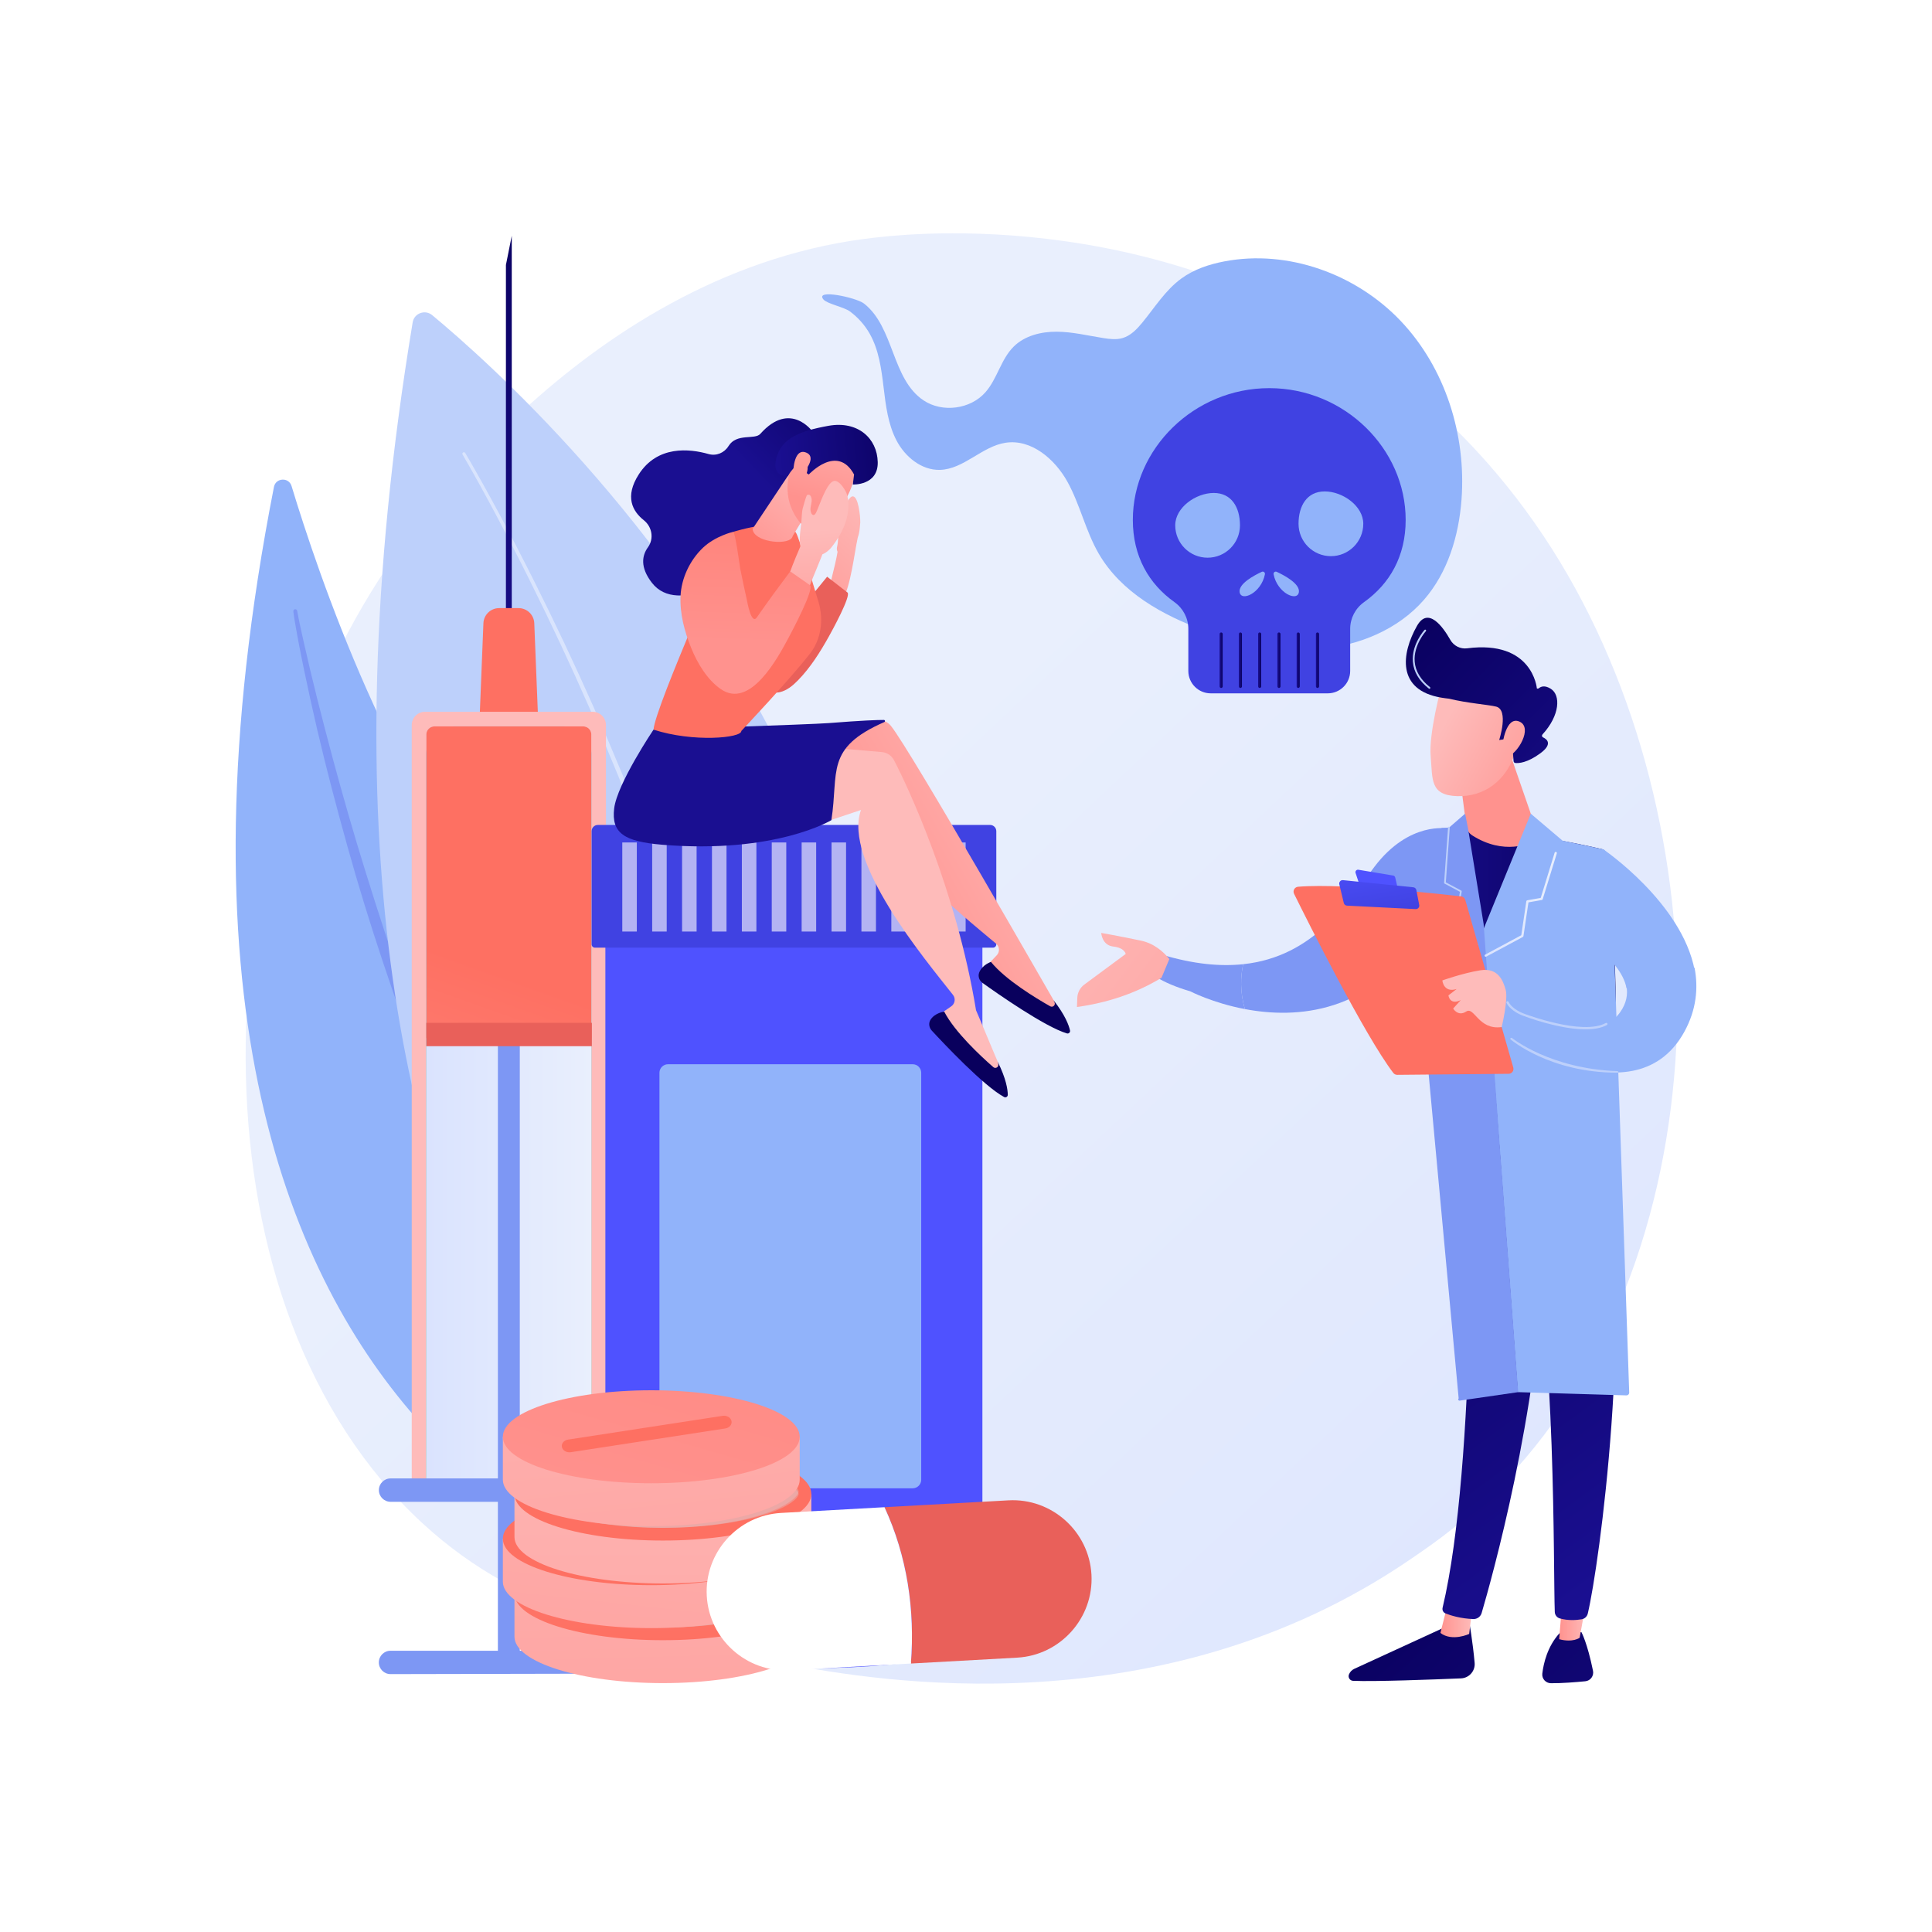 <?xml version="1.0" encoding="utf-8"?>
<!-- Generator: Adobe Illustrator 27.5.0, SVG Export Plug-In . SVG Version: 6.00 Build 0)  -->
<svg version="1.1" xmlns="http://www.w3.org/2000/svg" xmlns:xlink="http://www.w3.org/1999/xlink" x="0px" y="0px"
	 viewBox="0 0 3710 3710" style="enable-background:new 0 0 3710 3710;" xml:space="preserve">
<g id="Background">
	<g>
		<g>
			<rect style="fill:#FFFFFF;" width="3710" height="3710"/>
		</g>
	</g>
</g>
<g id="Illustration">
	<g>
		<linearGradient id="SVGID_1_" gradientUnits="userSpaceOnUse" x1="3489.314" y1="3670.514" x2="1530.409" y2="1585.228">
			<stop  offset="0" style="stop-color:#DAE3FE"/>
			<stop  offset="1" style="stop-color:#E9EFFD"/>
		</linearGradient>
		<path style="fill:url(#SVGID_1_);" d="M2890.503,2843.247c-71.57,75.203-135.608,119.41-184.638,152.783
			c-478.18,325.48-1024.792,231.669-1193.792,199.604c-272.659-51.732-502.821-88.227-700.571-270.352
			c-449.348-413.844-427.493-1277.154-84.136-1811.937c40.712-63.41,383.549-581.46,931.344-654.458
			c13.398-1.785,23.395-2.802,32.151-3.747c84.743-9.146,609.876-57.419,1038.07,308.282
			c61.294,52.348,159.934,146.771,251.404,290.781C3314.795,1580.769,3315.855,2396.304,2890.503,2843.247z"/>
		<g>
			<g>
				<path style="fill:#91B3FA;" d="M526.072,934.999c3.474-17.707,28.541-19.005,33.775-1.73
					c50.598,167.008,197.051,600.797,413.835,828.337c352.975,370.488,594.916,978.412,379.707,1299.775
					C1353.389,3061.382,147.518,2864.221,526.072,934.999z"/>
				<path style="fill:#7D97F4;" d="M570.871,1173.901c0.602,3.925,1.636,8.959,2.526,13.573l2.945,14.104l6.211,28.177
					l12.959,56.262c8.932,37.445,18.331,74.781,28.072,112.024c19.333,74.522,39.907,148.718,62.018,222.448
					c44.569,147.335,92.827,293.597,149.001,436.859c28.4,71.482,57.019,142.896,88.651,213.008
					c31.623,70.095,64.892,139.463,100.817,207.45c71.347,136.19,152.991,267.22,248.762,388.015
					c1.312,1.623,1.053,3.998-0.576,5.303c-1.582,1.267-3.906,1.028-5.238-0.469c-50.844-58.409-97.218-120.589-140.885-184.546
					c-43.142-64.338-82.476-131.09-120.016-198.782c-73.496-136.262-137.261-277.549-192.879-421.782
					c-27.94-72.082-53.482-145.035-77.971-218.299c-24.443-73.285-47.293-147.091-67.953-221.501
					c-20.784-74.367-40.488-149.029-58.068-224.196c-8.704-37.604-17.06-75.284-24.946-113.063
					c-3.873-18.905-7.755-37.807-11.326-56.778l-5.154-28.503l-2.421-14.297c-0.716-4.885-1.576-9.306-2.104-14.952
					c-0.192-2.054,1.325-3.874,3.388-4.064c1.986-0.183,3.755,1.208,4.055,3.145L570.871,1173.901z"/>
			</g>
			<g>
				<path style="fill:#BDD0FB;" d="M829.902,605.142c209.141,173.319,1384.851,1231.401,585.859,2507.748
					c0,0-954.102-498.276-623.311-2493.944C795.342,601.488,816.238,593.819,829.902,605.142z"/>
				<path style="opacity:0.43;fill:#FFFFFF;" d="M893.416,869.888c23.169,39.405,45.136,79.372,66.753,119.568
					c21.551,40.22,42.56,80.724,63.041,121.492c40.991,81.521,80.005,164.029,116.937,247.459
					c73.789,166.868,139.716,337.334,194.17,511.547c54.227,174.182,97.357,352.281,120.651,533.529
					c5.967,45.276,10.199,90.781,13.257,136.362c0.648,11.404,1.581,22.792,1.994,34.209l1.389,34.245
					c0.448,22.846,1.084,45.696,0.703,68.556c-0.434,91.421-8.808,182.94-26.247,272.894c-0.732,3.776-4.4,6.246-8.194,5.516
					c-3.793-0.73-6.275-4.382-5.543-8.158l0.005-0.025l0.012-0.06c17.57-88.888,26.223-179.547,26.985-270.292
					c0.464-22.687-0.087-45.382-0.446-68.074l-1.254-34.027c-0.369-11.345-1.255-22.669-1.857-34.004
					c-2.872-45.316-6.912-90.587-12.685-135.662c-22.51-180.438-64.83-358.14-118.285-532.087
					c-53.679-173.983-118.86-344.398-191.929-511.294c-36.571-83.444-75.231-165.989-115.87-247.557
					c-20.305-40.791-41.139-81.322-62.513-121.567c-21.428-40.201-43.254-80.256-66.174-119.566l-0.02-0.035
					c-0.822-1.409-0.34-3.214,1.075-4.031C890.787,868.009,892.595,868.479,893.416,869.888z"/>
			</g>
		</g>
		<g>
			
				<linearGradient id="SVGID_00000020372687586231338940000018068911533187096228_" gradientUnits="userSpaceOnUse" x1="356.662" y1="-128.261" x2="698.582" y2="924.317" gradientTransform="matrix(1 0 0 1 456.292 498.987)">
				<stop  offset="0" style="stop-color:#09005D"/>
				<stop  offset="1" style="stop-color:#1A0F91"/>
			</linearGradient>
			<polygon style="fill:url(#SVGID_00000020372687586231338940000018068911533187096228_);" points="982.735,1299.546 
				971.518,1299.546 971.518,508.779 982.735,452.697 			"/>
			
				<linearGradient id="SVGID_00000150800063484484845620000009750303509597003925_" gradientUnits="userSpaceOnUse" x1="1223.618" y1="690.775" x2="1065.424" y2="1077.846">
				<stop  offset="0" style="stop-color:#FF928E"/>
				<stop  offset="1" style="stop-color:#FE7062"/>
			</linearGradient>
			<path style="fill:url(#SVGID_00000150800063484484845620000009750303509597003925_);" d="M1033.21,1378.062H921.044
				l7.251-181.267c0.649-16.224,13.991-29.043,30.228-29.043h37.209c16.238,0,29.579,12.818,30.228,29.043L1033.21,1378.062z"/>
			
				<linearGradient id="SVGID_00000154400781920087832330000013503100503457685906_" gradientUnits="userSpaceOnUse" x1="1247.137" y1="1253.456" x2="1532.726" y2="340.588">
				<stop  offset="0" style="stop-color:#FEBBBA"/>
				<stop  offset="1" style="stop-color:#FF928E"/>
			</linearGradient>
			<path style="fill:url(#SVGID_00000154400781920087832330000013503100503457685906_);" d="M1163.602,2844.626h-372.95v-1452.28
				c0-14.083,11.417-25.5,25.5-25.5h321.95c14.083,0,25.5,11.417,25.5,25.5V2844.626z"/>
			
				<linearGradient id="SVGID_00000062893801508739590400000015687796117262327482_" gradientUnits="userSpaceOnUse" x1="-32.338" y1="1763.317" x2="1428.617" y2="1763.317" gradientTransform="matrix(0 -1 1 0 -786.191 2823.504)">
				<stop  offset="0" style="stop-color:#53EAC9"/>
				<stop  offset="0.996" style="stop-color:#45AED8"/>
			</linearGradient>
			<path style="fill:url(#SVGID_00000062893801508739590400000015687796117262327482_);" d="M818.693,2855.842V1447.058
				c0-28.813,23.358-52.171,52.171-52.171h212.526c28.813,0,52.17,23.358,52.17,52.171v1408.785H818.693z"/>
			
				<linearGradient id="SVGID_00000036235165484658626750000015658934372751615391_" gradientUnits="userSpaceOnUse" x1="818.693" y1="2125.365" x2="1135.56" y2="2125.365">
				<stop  offset="0" style="stop-color:#DAE3FE"/>
				<stop  offset="1" style="stop-color:#E9EFFD"/>
			</linearGradient>
			<path style="fill:url(#SVGID_00000036235165484658626750000015658934372751615391_);" d="M818.693,2855.842V1410.387
				c0-8.56,6.94-15.5,15.5-15.5h285.867c8.56,0,15.5,6.94,15.5,15.5v1445.455H818.693z"/>
			
				<linearGradient id="SVGID_00000039133382062464352520000001502814458599921288_" gradientUnits="userSpaceOnUse" x1="681.49" y1="2530.892" x2="922.447" y2="1854.16">
				<stop  offset="0" style="stop-color:#FF928E"/>
				<stop  offset="1" style="stop-color:#FE7062"/>
			</linearGradient>
			<path style="fill:url(#SVGID_00000039133382062464352520000001502814458599921288_);" d="M818.693,1993.486v-583.099
				c0-8.56,6.94-15.5,15.5-15.5h285.867c8.56,0,15.5,6.94,15.5,15.5v583.099H818.693z"/>
			<rect x="956.096" y="2003.384" style="fill:#7D97F4;" width="42.062" height="1188.954"/>
			
				<linearGradient id="SVGID_00000049195019071539262490000016103315724712484795_" gradientUnits="userSpaceOnUse" x1="1120.916" y1="1184.013" x2="1070.43" y2="1466.73">
				<stop  offset="0" style="stop-color:#E1473D"/>
				<stop  offset="1" style="stop-color:#E9605A"/>
			</linearGradient>
			
				<rect x="818.648" y="1964.127" style="fill:url(#SVGID_00000049195019071539262490000016103315724712484795_);" width="317.911" height="44.866"/>
			<path style="fill:#7D97F4;" d="M1204.262,2883.884h-454.27c-12.39,0-22.433-10.044-22.433-22.433l0,0
				c0-12.39,10.044-22.433,22.433-22.433h454.27c12.389,0,22.433,10.044,22.433,22.433l0,0
				C1226.695,2873.84,1216.651,2883.884,1204.262,2883.884z"/>
			<path style="fill:#7D97F4;" d="M1204.421,3213.827l-454.53,0.945c-12.39,0-22.433-10.043-22.433-22.433l0,0
				c0-12.389,10.044-22.433,22.433-22.433h454.27c12.389,0,22.433,10.043,22.433,22.433l0,0
				C1226.595,3204.729,1216.811,3213.827,1204.421,3213.827z"/>
		</g>
		<path style="fill:#91B3FA;" d="M1670.325,641.25c17.325,30.848,22.138,66.943,26.37,102.069
			c4.232,35.126,8.476,71.197,24.877,102.545c16.401,31.349,48.013,57.39,83.38,56.427c45.886-1.25,80.653-45.148,126.028-52.087
			c49.514-7.573,94.974,31.535,119.094,75.435c24.119,43.901,34.753,94.314,59.889,137.64
			c42.881,73.912,122.752,118.543,203.147,147.5c70.911,25.541,146.447,41.783,221.542,35.357
			c75.096-6.426,149.916-37.336,199.523-94.079c45.948-52.557,67.144-123.05,72.362-192.665
			c9.292-123.971-31.126-252.728-116.657-342.948c-85.531-90.22-216.638-137.798-338.757-114.512
			c-29.369,5.6-58.491,15.298-82.637,32.928c-30.621,22.357-51.019,55.617-75.123,84.883c-10.303,12.509-22.185,24.899-37.74,29.443
			c-11.762,3.436-24.346,1.985-36.45,0.075c-29.77-4.698-59.329-12.02-89.466-12.301c-30.137-0.281-61.856,7.468-83.236,28.71
			c-24.414,24.255-31.372,61.572-54.063,87.446c-28.754,32.786-82.485,39.932-118.807,15.799
			c-61.607-40.933-56.217-140.457-114.478-186.027c-14.798-11.574-95.131-28.842-77.898-7.838
			c6.785,8.27,39.552,14.576,50.825,22.938C1647.62,609.538,1660.826,624.337,1670.325,641.25z"/>
		<g>
			
				<linearGradient id="SVGID_00000147207365843970677340000004877764242256102535_" gradientUnits="userSpaceOnUse" x1="2635.355" y1="-6.578" x2="2541.111" y2="471.37">
				<stop  offset="0" style="stop-color:#4F52FF"/>
				<stop  offset="1" style="stop-color:#4042E2"/>
			</linearGradient>
			<path style="fill:url(#SVGID_00000147207365843970677340000004877764242256102535_);" d="M2175.377,998.427
				c0,69.774,30.65,122.734,79.935,157.843c16.635,11.85,26.624,30.912,26.624,51.335v80.798c0,23.759,19.26,43.021,43.021,43.021
				h224.756c23.76,0,43.021-19.262,43.021-43.021v-80.798c0-20.423,9.99-39.485,26.624-51.335
				c49.285-35.109,79.935-88.069,79.935-157.843c0-136.501-117.282-253.078-261.958-253.078S2175.377,861.926,2175.377,998.427z
				 M2493.574,1005.827c0-34.33,15.99-62.159,50.32-62.159c34.329,0,73.999,27.829,73.999,62.159c0,34.329-27.83,62.16-62.159,62.16
				C2521.404,1067.987,2493.574,1040.157,2493.574,1005.827z M2451.67,1098.054c14.144,6.554,44.603,22.626,42.594,38.698
				c-2.443,19.546-41.474,2.506-48.607-34.002C2444.989,1099.327,2448.505,1096.588,2451.67,1098.054z M2422.999,1098.054
				c3.165-1.466,6.681,1.273,6.012,4.696c-7.133,36.508-46.164,53.548-48.607,34.002
				C2378.396,1120.68,2408.856,1104.608,2422.999,1098.054z M2256.776,1008.787c0-34.33,39.669-62.159,73.999-62.159
				c34.33,0,50.32,27.829,50.32,62.159c0,34.33-27.83,62.159-62.159,62.159C2284.606,1070.947,2256.776,1043.117,2256.776,1008.787z
				"/>
			
				<linearGradient id="SVGID_00000177484436016424055260000000273768891842536337_" gradientUnits="userSpaceOnUse" x1="-3761.385" y1="1267.785" x2="-3755.465" y2="1267.785" gradientTransform="matrix(-1 0 0 1 -1228.535 0)">
				<stop  offset="0" style="stop-color:#09005D"/>
				<stop  offset="1" style="stop-color:#1A0F91"/>
			</linearGradient>
			<path style="fill:url(#SVGID_00000177484436016424055260000000273768891842536337_);" d="M2529.89,1321.065
				c1.635,0,2.96-1.324,2.96-2.96v-100.639c0-1.636-1.325-2.96-2.96-2.96s-2.96,1.324-2.96,2.96v100.639
				C2526.93,1319.741,2528.256,1321.065,2529.89,1321.065z"/>
			
				<linearGradient id="SVGID_00000124847108602608327150000000595744361856628131_" gradientUnits="userSpaceOnUse" x1="-3724.385" y1="1267.785" x2="-3718.466" y2="1267.785" gradientTransform="matrix(-1 0 0 1 -1228.535 0)">
				<stop  offset="0" style="stop-color:#09005D"/>
				<stop  offset="1" style="stop-color:#1A0F91"/>
			</linearGradient>
			<path style="fill:url(#SVGID_00000124847108602608327150000000595744361856628131_);" d="M2492.89,1321.065
				c1.635,0,2.96-1.324,2.96-2.96v-100.639c0-1.636-1.325-2.96-2.96-2.96c-1.634,0-2.96,1.324-2.96,2.96v100.639
				C2489.93,1319.741,2491.256,1321.065,2492.89,1321.065z"/>
			
				<linearGradient id="SVGID_00000021833838219311280970000002879534222924631976_" gradientUnits="userSpaceOnUse" x1="-3687.386" y1="1267.785" x2="-3681.466" y2="1267.785" gradientTransform="matrix(-1 0 0 1 -1228.535 0)">
				<stop  offset="0" style="stop-color:#09005D"/>
				<stop  offset="1" style="stop-color:#1A0F91"/>
			</linearGradient>
			<path style="fill:url(#SVGID_00000021833838219311280970000002879534222924631976_);" d="M2455.891,1321.065
				c1.635,0,2.96-1.324,2.96-2.96v-100.639c0-1.636-1.325-2.96-2.96-2.96s-2.96,1.324-2.96,2.96v100.639
				C2452.931,1319.741,2454.256,1321.065,2455.891,1321.065z"/>
			
				<linearGradient id="SVGID_00000072246796556210204290000008742742390834255283_" gradientUnits="userSpaceOnUse" x1="-3650.386" y1="1267.785" x2="-3644.466" y2="1267.785" gradientTransform="matrix(-1 0 0 1 -1228.535 0)">
				<stop  offset="0" style="stop-color:#09005D"/>
				<stop  offset="1" style="stop-color:#1A0F91"/>
			</linearGradient>
			<path style="fill:url(#SVGID_00000072246796556210204290000008742742390834255283_);" d="M2418.891,1321.065
				c1.635,0,2.96-1.324,2.96-2.96v-100.639c0-1.636-1.325-2.96-2.96-2.96s-2.96,1.324-2.96,2.96v100.639
				C2415.931,1319.741,2417.257,1321.065,2418.891,1321.065z"/>
			
				<linearGradient id="SVGID_00000083047824254423239700000002383692580065424515_" gradientUnits="userSpaceOnUse" x1="-3613.387" y1="1267.785" x2="-3607.467" y2="1267.785" gradientTransform="matrix(-1 0 0 1 -1228.535 0)">
				<stop  offset="0" style="stop-color:#09005D"/>
				<stop  offset="1" style="stop-color:#1A0F91"/>
			</linearGradient>
			<path style="fill:url(#SVGID_00000083047824254423239700000002383692580065424515_);" d="M2381.891,1321.065
				c1.635,0,2.96-1.324,2.96-2.96v-100.639c0-1.636-1.325-2.96-2.96-2.96c-1.634,0-2.96,1.324-2.96,2.96v100.639
				C2378.931,1319.741,2380.257,1321.065,2381.891,1321.065z"/>
			
				<linearGradient id="SVGID_00000140695988835768221870000012095676623202281905_" gradientUnits="userSpaceOnUse" x1="-3576.387" y1="1267.785" x2="-3570.467" y2="1267.785" gradientTransform="matrix(-1 0 0 1 -1228.535 0)">
				<stop  offset="0" style="stop-color:#09005D"/>
				<stop  offset="1" style="stop-color:#1A0F91"/>
			</linearGradient>
			<path style="fill:url(#SVGID_00000140695988835768221870000012095676623202281905_);" d="M2344.892,1321.065
				c1.635,0,2.96-1.324,2.96-2.96v-100.639c0-1.636-1.325-2.96-2.96-2.96s-2.96,1.324-2.96,2.96v100.639
				C2341.932,1319.741,2343.257,1321.065,2344.892,1321.065z"/>
		</g>
		<g>
			
				<linearGradient id="SVGID_00000085932140936378659990000009333492078062009784_" gradientUnits="userSpaceOnUse" x1="1016.678" y1="2797.955" x2="-23.315" y2="3610.764">
				<stop  offset="0" style="stop-color:#4F52FF"/>
				<stop  offset="1" style="stop-color:#4042E2"/>
			</linearGradient>
			<path style="fill:url(#SVGID_00000085932140936378659990000009333492078062009784_);" d="M1797.467,3183.508
				c-141.651,29.191-401.947,26.542-551.387-6.563c-49.057-10.867-83.576-51.518-83.576-98.169V1672.53h723.992v1407.964
				C1886.495,3129.857,1849.567,3172.771,1797.467,3183.508z"/>
			
				<linearGradient id="SVGID_00000022553605909040852390000006938069991855745457_" gradientUnits="userSpaceOnUse" x1="1713.6" y1="3627.131" x2="1595.95" y2="2430.171">
				<stop  offset="0" style="stop-color:#4F52FF"/>
				<stop  offset="1" style="stop-color:#4042E2"/>
			</linearGradient>
			<path style="fill:url(#SVGID_00000022553605909040852390000006938069991855745457_);" d="M1906.863,1819.791h-764.452
				c-3.5,0-6.337-2.837-6.337-6.337V1596.11c0-6.616,5.363-11.979,11.979-11.979h753.168c6.616,0,11.979,5.363,11.979,11.979
				v217.344C1913.2,1816.954,1910.363,1819.791,1906.863,1819.791z"/>
			<g>
				<rect x="1194.968" y="1617.766" style="opacity:0.6;fill:#FFFFFF;" width="27.904" height="171.07"/>
				<rect x="1252.371" y="1617.766" style="opacity:0.6;fill:#FFFFFF;" width="27.904" height="171.07"/>
				<rect x="1309.774" y="1617.766" style="opacity:0.6;fill:#FFFFFF;" width="27.904" height="171.07"/>
				<rect x="1367.177" y="1617.766" style="opacity:0.6;fill:#FFFFFF;" width="27.905" height="171.07"/>
				<rect x="1424.58" y="1617.766" style="opacity:0.6;fill:#FFFFFF;" width="27.904" height="171.07"/>
				<rect x="1481.983" y="1617.766" style="opacity:0.6;fill:#FFFFFF;" width="27.905" height="171.07"/>
				<rect x="1539.387" y="1617.766" style="opacity:0.6;fill:#FFFFFF;" width="27.904" height="171.07"/>
				<rect x="1596.79" y="1617.766" style="opacity:0.6;fill:#FFFFFF;" width="27.904" height="171.07"/>
				<rect x="1654.193" y="1617.766" style="opacity:0.6;fill:#FFFFFF;" width="27.904" height="171.07"/>
				<rect x="1711.596" y="1617.766" style="opacity:0.6;fill:#FFFFFF;" width="27.904" height="171.07"/>
				<rect x="1768.999" y="1617.766" style="opacity:0.6;fill:#FFFFFF;" width="27.904" height="171.07"/>
				<rect x="1826.403" y="1617.766" style="opacity:0.6;fill:#FFFFFF;" width="27.904" height="171.07"/>
			</g>
			<path style="fill:#91B3FA;" d="M1752.621,2857.952h-469.919c-9.046,0-16.379-7.333-16.379-16.379v-781.538
				c0-9.045,7.333-16.378,16.379-16.378h469.919c9.046,0,16.378,7.333,16.378,16.378v781.538
				C1768.999,2850.619,1761.666,2857.952,1752.621,2857.952z"/>
		</g>
		<g>
			<g>
				
					<linearGradient id="SVGID_00000160894166942292209210000008042218822861270677_" gradientUnits="userSpaceOnUse" x1="1251.67" y1="2343.083" x2="1301.092" y2="4104.572">
					<stop  offset="0" style="stop-color:#FEBBBA"/>
					<stop  offset="1" style="stop-color:#FF928E"/>
				</linearGradient>
				<path style="fill:url(#SVGID_00000160894166942292209210000008042218822861270677_);" d="M1382.59,3060.375
					c-33.751-4.41-70.781-6.848-109.633-6.848c-38.853,0-75.882,2.438-109.633,6.848H987.931v82.423
					c0,49.303,127.61,89.271,285.026,89.271c157.416,0,285.026-39.969,285.026-89.271v-82.423H1382.59z"/>
				
					<linearGradient id="SVGID_00000176729117909793279470000003162898355868578232_" gradientUnits="userSpaceOnUse" x1="1272.957" y1="2544.216" x2="1272.957" y2="3153.433">
					<stop  offset="0" style="stop-color:#FF928E"/>
					<stop  offset="1" style="stop-color:#FE7062"/>
				</linearGradient>
				
					<ellipse style="fill:url(#SVGID_00000176729117909793279470000003162898355868578232_);" cx="1272.957" cy="3060.375" rx="285.026" ry="89.271"/>
				<path style="opacity:0.3;fill:#D8DEE8;" d="M1272.957,3125.264c-73.727,0-142.716-8.891-194.257-25.032
					c-54.191-16.972-66.387-34.911-66.387-39.857s12.196-22.885,66.387-39.857c51.541-16.141,120.529-25.032,194.257-25.032
					c73.728,0,142.716,8.891,194.257,25.032c54.191,16.972,66.387,34.911,66.387,39.857s-12.196,22.885-66.387,39.857
					C1415.673,3116.373,1346.684,3125.264,1272.957,3125.264z"/>
				<path style="opacity:0.3;fill:#D8DEE8;" d="M1272.957,3125.255c-73.727,0-142.716-9.543-194.257-26.869
					c-54.191-18.218-66.387-37.473-66.387-42.781c0-5.308,12.196-24.564,66.387-42.782c51.541-17.326,120.529-26.869,194.257-26.869
					c73.728,0,142.716,9.543,194.257,26.869c54.191,18.218,66.387,37.473,66.387,42.782c0,5.309-12.196,24.564-66.387,42.781
					C1415.673,3115.712,1346.684,3125.255,1272.957,3125.255z"/>
				<path style="fill:#D8DEE8;" d="M1115.739,3090.239c-6.929,0-13.084-4.157-14.375-10.093
					c-1.453-6.684,3.813-13.094,11.761-14.316l296.854-45.625c7.938-1.223,15.568,3.208,17.021,9.891
					c1.452,6.684-3.813,13.094-11.761,14.316l-296.854,45.625C1117.498,3090.173,1116.612,3090.239,1115.739,3090.239z"/>
			</g>
			<g>
				
					<linearGradient id="SVGID_00000114775201499277745280000003938918102730497699_" gradientUnits="userSpaceOnUse" x1="1323.169" y1="2341.144" x2="1150.197" y2="3904.951">
					<stop  offset="0" style="stop-color:#FEBBBA"/>
					<stop  offset="1" style="stop-color:#FF928E"/>
				</linearGradient>
				<path style="fill:url(#SVGID_00000114775201499277745280000003938918102730497699_);" d="M1360.286,2954.749
					c-33.751-4.41-70.781-6.848-109.633-6.848c-38.852,0-75.882,2.438-109.633,6.848H965.627v82.423
					c0,49.302,127.61,89.271,285.026,89.271c157.416,0,285.026-39.969,285.026-89.271v-82.423H1360.286z"/>
				
					<linearGradient id="SVGID_00000109721829580488787020000001315865014817913002_" gradientUnits="userSpaceOnUse" x1="1365.144" y1="2312.604" x2="1287.729" y2="2746.798">
					<stop  offset="0" style="stop-color:#FF928E"/>
					<stop  offset="1" style="stop-color:#FE7062"/>
				</linearGradient>
				
					<ellipse style="fill:url(#SVGID_00000109721829580488787020000001315865014817913002_);" cx="1250.653" cy="2954.749" rx="285.026" ry="89.271"/>
				<path style="opacity:0.3;fill:#D8DEE8;" d="M1250.653,3019.638c-73.727,0-142.716-8.891-194.256-25.032
					c-54.191-16.972-66.387-34.911-66.387-39.857s12.196-22.885,66.387-39.857c51.541-16.141,120.529-25.032,194.256-25.032
					c73.728,0,142.716,8.891,194.257,25.032c54.191,16.973,66.387,34.912,66.387,39.857s-12.196,22.884-66.387,39.857
					C1393.369,3010.747,1324.38,3019.638,1250.653,3019.638z"/>
				<path style="opacity:0.3;fill:#D8DEE8;" d="M1250.653,3019.629c-73.727,0-142.716-9.543-194.256-26.869
					c-54.191-18.218-66.387-37.473-66.387-42.781c0-5.309,12.196-24.564,66.387-42.782c51.541-17.326,120.529-26.869,194.256-26.869
					c73.728,0,142.716,9.543,194.257,26.869c54.191,18.218,66.387,37.473,66.387,42.782c0,5.308-12.196,24.563-66.387,42.781
					C1393.369,3010.085,1324.38,3019.629,1250.653,3019.629z"/>
				<path style="fill:#D8DEE8;" d="M1093.435,2984.613c-6.929,0-13.084-4.157-14.375-10.093
					c-1.453-6.684,3.813-13.095,11.761-14.316l296.854-45.626c7.938-1.223,15.568,3.208,17.021,9.891
					c1.453,6.685-3.813,13.094-11.761,14.316l-296.854,45.626C1095.194,2984.546,1094.308,2984.613,1093.435,2984.613z"/>
			</g>
			<g>
				
					<linearGradient id="SVGID_00000078029342349018654970000011212185147602514057_" gradientUnits="userSpaceOnUse" x1="1272.957" y1="2505.735" x2="1272.957" y2="4080.132">
					<stop  offset="0" style="stop-color:#FEBBBA"/>
					<stop  offset="1" style="stop-color:#FF928E"/>
				</linearGradient>
				<path style="fill:url(#SVGID_00000078029342349018654970000011212185147602514057_);" d="M1382.59,2869.017
					c-33.751-4.41-70.781-6.848-109.633-6.848c-38.853,0-75.882,2.438-109.633,6.848H987.931v82.423
					c0,49.303,127.61,89.271,285.026,89.271c157.416,0,285.026-39.969,285.026-89.271v-82.423H1382.59z"/>
				
					<linearGradient id="SVGID_00000010279390410518923470000018396581894067808908_" gradientUnits="userSpaceOnUse" x1="1314.725" y1="2346.916" x2="1281.067" y2="2767.646">
					<stop  offset="0" style="stop-color:#FF928E"/>
					<stop  offset="1" style="stop-color:#FE7062"/>
				</linearGradient>
				
					<ellipse style="fill:url(#SVGID_00000010279390410518923470000018396581894067808908_);" cx="1272.957" cy="2869.017" rx="285.026" ry="89.271"/>
				<path style="opacity:0.3;fill:#D8DEE8;" d="M1272.957,2933.906c-73.727,0-142.716-8.891-194.257-25.032
					c-54.191-16.972-66.387-34.911-66.387-39.857c0-4.946,12.196-22.885,66.387-39.857c51.541-16.141,120.529-25.032,194.257-25.032
					c73.728,0,142.716,8.891,194.257,25.032c54.191,16.972,66.387,34.912,66.387,39.857c0,4.945-12.196,22.884-66.387,39.857
					C1415.673,2925.015,1346.684,2933.906,1272.957,2933.906z"/>
				<path style="opacity:0.3;fill:#D8DEE8;" d="M1272.957,2933.897c-73.727,0-142.716-9.544-194.257-26.869
					c-54.191-18.218-66.387-37.473-66.387-42.781c0-5.309,12.196-24.564,66.387-42.782c51.541-17.326,120.529-26.869,194.257-26.869
					c73.728,0,142.716,9.544,194.257,26.869c54.191,18.218,66.387,37.473,66.387,42.782c0,5.308-12.196,24.563-66.387,42.781
					C1415.673,2924.353,1346.684,2933.897,1272.957,2933.897z"/>
				<path style="fill:#D8DEE8;" d="M1115.739,2898.881c-6.929,0-13.084-4.157-14.375-10.093
					c-1.453-6.684,3.813-13.094,11.761-14.316l296.854-45.626c7.938-1.223,15.568,3.208,17.021,9.891
					c1.452,6.685-3.813,13.094-11.761,14.316l-296.854,45.626C1117.498,2898.814,1116.612,2898.881,1115.739,2898.881z"/>
			</g>
			<g>
				
					<linearGradient id="SVGID_00000002383677658197765860000009582526747337344696_" gradientUnits="userSpaceOnUse" x1="1190.92" y1="2239.984" x2="1353.3" y2="3764.959">
					<stop  offset="0" style="stop-color:#FEBBBA"/>
					<stop  offset="1" style="stop-color:#FF928E"/>
				</linearGradient>
				<path style="fill:url(#SVGID_00000002383677658197765860000009582526747337344696_);" d="M1360.286,2758.99
					c-33.751-4.41-70.781-6.848-109.633-6.848c-38.852,0-75.882,2.438-109.633,6.848H965.627v82.423
					c0,49.302,127.61,89.271,285.026,89.271c157.416,0,285.026-39.969,285.026-89.271v-82.423H1360.286z"/>
				
					<linearGradient id="SVGID_00000129918760822225748700000014853161871682912925_" gradientUnits="userSpaceOnUse" x1="1199.692" y1="2938.414" x2="1708.018" y2="1148.684">
					<stop  offset="0" style="stop-color:#FF928E"/>
					<stop  offset="1" style="stop-color:#FE7062"/>
				</linearGradient>
				
					<ellipse style="fill:url(#SVGID_00000129918760822225748700000014853161871682912925_);" cx="1250.653" cy="2758.99" rx="285.026" ry="89.271"/>
				
					<linearGradient id="SVGID_00000155144668678598434800000013732665913869449101_" gradientUnits="userSpaceOnUse" x1="1180.442" y1="1885.944" x2="1207.369" y2="2266.283">
					<stop  offset="0" style="stop-color:#FF928E"/>
					<stop  offset="1" style="stop-color:#FE7062"/>
				</linearGradient>
				<path style="fill:url(#SVGID_00000155144668678598434800000013732665913869449101_);" d="M1093.435,2788.854
					c-6.929,0-13.084-4.157-14.375-10.093c-1.453-6.684,3.813-13.094,11.761-14.316l296.854-45.626
					c7.938-1.223,15.568,3.208,17.021,9.891c1.453,6.685-3.813,13.094-11.761,14.316l-296.854,45.626
					C1095.194,2788.788,1094.308,2788.854,1093.435,2788.854z"/>
			</g>
		</g>
		<g>
			
				<linearGradient id="SVGID_00000139272866973585419770000018269897132075133091_" gradientUnits="userSpaceOnUse" x1="2619.883" y1="1616.719" x2="2185.71" y2="2363.9" gradientTransform="matrix(0.998 0.06 -0.06 0.998 337.481 -227.773)">
				<stop  offset="0" style="stop-color:#E1473D"/>
				<stop  offset="1" style="stop-color:#E9605A"/>
			</linearGradient>
			<path style="fill:url(#SVGID_00000139272866973585419770000018269897132075133091_);" d="M1936.519,2881.087l-237.98,13.181
				c43.545,94.348,58.64,196.988,50.654,300.197l204.057-11.302c83.07-4.601,147.273-76.333,142.672-159.404l0,0
				C2091.321,2940.688,2019.589,2876.486,1936.519,2881.087z"/>
			<path style="fill:#FFFFFF;" d="M1698.539,2894.268l-198.656,11.003c-83.07,4.601-147.273,76.333-142.672,159.404l0,0
				c4.601,83.071,76.333,147.273,159.403,142.672l232.578-12.882C1757.179,3091.256,1742.084,2988.617,1698.539,2894.268z"/>
		</g>
		<g>
			
				<linearGradient id="SVGID_00000067206272433877047450000018007228355674526337_" gradientUnits="userSpaceOnUse" x1="21474.109" y1="1517.505" x2="21039.606" y2="1765.513" gradientTransform="matrix(1 0 0 1 -19384.148 0)">
				<stop  offset="0" style="stop-color:#FEBBBA"/>
				<stop  offset="1" style="stop-color:#FF928E"/>
			</linearGradient>
			<path style="fill:url(#SVGID_00000067206272433877047450000018007228355674526337_);" d="M2023.902,1921.816
				c-0.513-0.197-276.113-482.839-313.355-528.26c-6.266-7.639-15.962-11.53-25.773-10.36l-76.925,9.167l-90.37,195.504
				l150.554-87.681c-14.898,103.031,178.51,256.149,244.841,312.02c6.732,5.67,7.284,15.826,1.204,22.19l-26.481,27.721
				c43.475,44.068,93.642,72.364,150.263,85.451L2023.902,1921.816z"/>
			
				<linearGradient id="SVGID_00000088826975824867449410000003456402375289251201_" gradientUnits="userSpaceOnUse" x1="-12357.307" y1="-1528.148" x2="-12788.135" y2="-478.006" gradientTransform="matrix(-0.897 -0.441 -0.441 0.897 -10088.868 2161.148)">
				<stop  offset="0" style="stop-color:#09005D"/>
				<stop  offset="1" style="stop-color:#1A0F91"/>
			</linearGradient>
			<path style="fill:url(#SVGID_00000088826975824867449410000003456402375289251201_);" d="M1902.915,1847.156
				c0,0-16.901,5.46-22.623,20.512c-2.737,7.202,0.214,15.359,6.477,19.846c27.83,19.938,119.627,84.308,161.988,96.915
				c3.472,1.033,6.776-2.108,5.995-5.646c-2.174-9.841-9.206-29.493-31.86-58.261l2.033,4.111c2.572,5.203-3.093,10.62-8.147,7.766
				C1988.443,1916.406,1930.732,1881.398,1902.915,1847.156z"/>
			
				<linearGradient id="SVGID_00000101103976382610092960000006185701268418023845_" gradientUnits="userSpaceOnUse" x1="21432.076" y1="1579.356" x2="22918.729" y2="648.688" gradientTransform="matrix(1 0 0 1 -19384.148 0)">
				<stop  offset="0" style="stop-color:#FEBBBA"/>
				<stop  offset="1" style="stop-color:#FF928E"/>
			</linearGradient>
			<path style="fill:url(#SVGID_00000101103976382610092960000006185701268418023845_);" d="M1916.553,2040.272
				c-0.462-0.297-41.811-99.92-42.273-100.216c-37.912-230.826-130.411-428.511-157.69-480.529
				c-4.59-8.749-13.298-14.521-23.143-15.362l-77.188-6.591l-128.066,173.169l165.183-55.397
				c-35.44,97.885,122.977,286.975,176.629,355.113c5.445,6.915,3.931,16.973-3.311,21.975l-31.543,21.788
				c33.657,51.954,77.06,89.818,129.86,114.093L1916.553,2040.272z"/>
			
				<linearGradient id="SVGID_00000112600814269987325730000004905874473407580844_" gradientUnits="userSpaceOnUse" x1="-15354.255" y1="7870.009" x2="-15785.082" y2="8920.15" gradientTransform="matrix(-0.789 -0.614 -0.614 0.789 -10106.457 3191.102)">
				<stop  offset="0" style="stop-color:#09005D"/>
				<stop  offset="1" style="stop-color:#1A0F91"/>
			</linearGradient>
			<path style="fill:url(#SVGID_00000112600814269987325730000004905874473407580844_);" d="M1813.179,1942.672
				c0,0-17.656,1.926-26.307,15.509c-4.138,6.499-2.899,15.084,2.326,20.746c23.219,25.157,100.089,106.773,139.023,127.692
				c3.192,1.715,7.063-0.693,7.014-4.316c-0.137-10.077-3.046-30.746-19.41-63.503l1.158,4.437c1.466,5.616-5.178,9.774-9.55,5.957
				C1882.923,2027.798,1833.491,1981.835,1813.179,1942.672z"/>
			<g>
				
					<linearGradient id="SVGID_00000162339947619033447930000016422457610470466461_" gradientUnits="userSpaceOnUse" x1="88.327" y1="-4218.457" x2="14.279" y2="-3780.898" gradientTransform="matrix(-1 0 0 1 563.425 0)">
					<stop  offset="0" style="stop-color:#09005D"/>
					<stop  offset="1" style="stop-color:#1A0F91"/>
				</linearGradient>
				<path style="fill:url(#SVGID_00000162339947619033447930000016422457610470466461_);" d="M1254.95,1401.105
					c0,0-69.826,103.858-75.556,151.234c-5.73,47.375,19.308,63.759,92.393,69.801c217.489,17.979,324.702-47.203,324.702-47.203
					c14.53-92.644-12.811-138.214,101.65-188.339c2.109-0.924,1.485-4.067-0.817-4.076c-12.417-0.047-41.008,0.896-106.032,6.029
					C1557.468,1391.222,1254.95,1401.105,1254.95,1401.105z"/>
			</g>
			<g>
				
					<linearGradient id="SVGID_00000116913570676676755930000011387472802645464503_" gradientUnits="userSpaceOnUse" x1="-1337.565" y1="1099.389" x2="-1091.014" y2="1311.012" gradientTransform="matrix(-0.994 0.108 0.108 0.994 256.984 19.808)">
					<stop  offset="0" style="stop-color:#FEBBBA"/>
					<stop  offset="1" style="stop-color:#FF928E"/>
				</linearGradient>
				<path style="fill:url(#SVGID_00000116913570676676755930000011387472802645464503_);" d="M1607.656,1048.951
					c-0.237,1.072-1.159,4.31-0.326,7.937c0.228,0.97,0.549,1.826,1.001,2.709c-3.418,23.747-20.595,83.788-24.125,106.965
					c4.022-6.47,29.838-8.357,33.504-14.293c15.959-26.048,22.954-90.625,29.393-119.701c0.007-0.032,0.007-0.032,0.014-0.065
					c0.99-2.78,1.801-5.668,2.451-8.762c1.367-6.479,1.716-12.98,2.317-19.697c0,0,0.029-1.05,0.043-2.035
					c0.172-10.63-3.554-47.818-13.86-48.84c-3.894-0.419-7.45,4.553-11.288,10.042
					C1606.105,992.852,1611.976,1030.823,1607.656,1048.951z"/>
				
					<linearGradient id="SVGID_00000098216532135547961070000007082537506062789817_" gradientUnits="userSpaceOnUse" x1="1582.741" y1="418.788" x2="1557.498" y2="696.456">
					<stop  offset="0" style="stop-color:#E1473D"/>
					<stop  offset="1" style="stop-color:#E9605A"/>
				</linearGradient>
				<path style="fill:url(#SVGID_00000098216532135547961070000007082537506062789817_);" d="M1588.364,1107.461l39.044,30.292
					c7.469,5.99-30.149,74.483-35.522,84.101c-16.841,30.143-35.305,59.75-59.549,84.571c-9.758,9.99-20.973,19.447-34.57,22.629
					c-34.569,8.09-59.989-42.771-74.535-67.677c-15.118-25.885-16.262-55.507-19.267-84.76
					c-2.038-88.591,47.244-146.63,105.003-165.734l-0.556,139.48c-0.039,9.864,5.337,37.499,15.127,38.7
					c6.257,0.768,14.526-20.071,19.158-25.738L1588.364,1107.461z"/>
				
					<linearGradient id="SVGID_00000147919832444203069990000008398965051856832956_" gradientUnits="userSpaceOnUse" x1="-13686.341" y1="-2325.736" x2="-13579.497" y2="-2057.721" gradientTransform="matrix(-0.909 -0.416 -0.416 0.909 -11765.944 -2882.628)">
					<stop  offset="0" style="stop-color:#09005D"/>
					<stop  offset="1" style="stop-color:#1A0F91"/>
				</linearGradient>
				<path style="fill:url(#SVGID_00000147919832444203069990000008398965051856832956_);" d="M1561.089,829.644
					c0,0-43.001-61.864-101.121,3.554c-10.526,11.848-45.341-2.039-60.987,23.365c-8.078,13.116-23.457,19.547-38.276,15.34
					c-36.906-10.48-98.247-16.868-134.125,39.127c-27.386,42.741-12.008,70.724,9.704,87.901
					c15.946,12.617,19.896,35.543,7.974,52.015c-11.435,15.8-15.43,38.281,7.433,67.954
					c51.235,66.495,173.537-22.716,173.537-22.716l109.629-203.272L1561.089,829.644z"/>
				
					<linearGradient id="SVGID_00000090997228957227350990000017234848214834383033_" gradientUnits="userSpaceOnUse" x1="1088.147" y1="-2.292" x2="1195.853" y2="421.803">
					<stop  offset="0" style="stop-color:#FF928E"/>
					<stop  offset="1" style="stop-color:#FE7062"/>
				</linearGradient>
				<path style="fill:url(#SVGID_00000090997228957227350990000017234848214834383033_);" d="M1423.55,1403.682
					c0,0,91.724-97.095,131.751-148.379c21.636-27.721,26.634-65.208,16.629-98.92c-18.274-61.566-37.71-121.535-42.086-130.922
					c-17.573-37.691-121.997-4.081-121.997-4.081s-150.075,336.412-152.896,379.724
					C1330.813,1425.884,1424.543,1417.26,1423.55,1403.682z"/>
				
					<linearGradient id="SVGID_00000015327180085460039960000015350561688592152218_" gradientUnits="userSpaceOnUse" x1="-826.707" y1="803.034" x2="-701.938" y2="1001.991" gradientTransform="matrix(-0.996 -0.094 -0.094 0.996 829.448 15.746)">
					<stop  offset="0" style="stop-color:#FEBBBA"/>
					<stop  offset="1" style="stop-color:#FF928E"/>
				</linearGradient>
				<path style="fill:url(#SVGID_00000015327180085460039960000015350561688592152218_);" d="M1516.923,907.87l-71.732,107.675
					c1.687,25.144,63.991,31.74,75.024,17.864c1.123-1.412,1.848-3.1,2.387-4.822l43.661-72.349
					c2.266-7.243-15.642-34.064-21.976-38.245l-23.028-15.2C1512.391,896.941,1551.389,900.234,1516.923,907.87z"/>
				<g>
					
						<linearGradient id="SVGID_00000018199434546438237010000010273272336227345054_" gradientUnits="userSpaceOnUse" x1="-860.437" y1="656.692" x2="-819.972" y2="874.756" gradientTransform="matrix(-0.996 -0.094 -0.094 0.996 829.448 15.746)">
						<stop  offset="0" style="stop-color:#FEBBBA"/>
						<stop  offset="1" style="stop-color:#FF928E"/>
					</linearGradient>
					<path style="fill:url(#SVGID_00000018199434546438237010000010273272336227345054_);" d="M1642.906,892.92
						c0,0,3.263,38.978-31.469,84.861c-34.732,45.883-64.522,40.846-78.119,22.026c-13.597-18.82-29.116-49.49-16.214-97.308
						C1530.006,854.681,1637.122,843.061,1642.906,892.92z"/>
					
						<linearGradient id="SVGID_00000062159451645676111060000000833720048561580194_" gradientUnits="userSpaceOnUse" x1="-10690.122" y1="-7113.723" x2="-10590.517" y2="-6863.865" gradientTransform="matrix(-0.465 -0.886 -0.886 0.465 -9514.078 -5303.023)">
						<stop  offset="0" style="stop-color:#09005D"/>
						<stop  offset="1" style="stop-color:#1A0F91"/>
					</linearGradient>
					<path style="fill:url(#SVGID_00000062159451645676111060000000833720048561580194_);" d="M1553.073,911.229
						c0,0,54.837-59.458,87.005-0.064l-2.456,19.234c0,0,48.914,2.328,47.877-43.057c-1.036-45.386-37.896-79.807-94.464-69.684
						c-56.568,10.124-90.426,24.544-100.269,62.223c-9.843,37.68,21.996,34.382,21.996,34.382s14.432-25.277,29.016-25.717
						c14.583-0.441,7.4,19.953,7.4,19.953L1553.073,911.229z"/>
					
						<linearGradient id="SVGID_00000108987869628626576330000000000672107000022702_" gradientUnits="userSpaceOnUse" x1="-818.144" y1="648.842" x2="-777.679" y2="866.905" gradientTransform="matrix(-0.996 -0.094 -0.094 0.996 829.448 15.746)">
						<stop  offset="0" style="stop-color:#FEBBBA"/>
						<stop  offset="1" style="stop-color:#FF928E"/>
					</linearGradient>
					<path style="fill:url(#SVGID_00000108987869628626576330000000000672107000022702_);" d="M1542.041,908.462
						c0,0,28.368-30.4,6.011-39.379c-22.357-8.98-25.179,30.034-25.05,44.66L1542.041,908.462z"/>
				</g>
				<g>
					
						<linearGradient id="SVGID_00000116948652211313430330000005455738525461899927_" gradientUnits="userSpaceOnUse" x1="-1020.109" y1="1016.324" x2="-1040.342" y2="1282.733" gradientTransform="matrix(-1 0 0 1 563.425 0)">
						<stop  offset="0" style="stop-color:#FEBBBA"/>
						<stop  offset="1" style="stop-color:#FF928E"/>
					</linearGradient>
					<path style="fill:url(#SVGID_00000116948652211313430330000005455738525461899927_);" d="M1541.302,976.993
						c-1.774,6.872-1.937,22.914-2.794,29.253c-1.81,13.433-5.883,41.097,1.75,49.692c6.604,7.435,3.505,3.884,11.219,7.863
						c4.668,2.409,11.738,4.58,20.358,2.818c3.739-0.765,7.475-1.986,11.136-3.928c0,0,7.67-4.088,13.814-11.865
						c48.588-61.497,28.335-104.696,28.335-104.696c-4.587-9.782-14.53-23.983-23.171-22.648
						c-11.351,1.754-22.689,30.663-31.929,54.221c-1.427,3.64-4.454,11.639-7.841,11.355c-4.115-0.345-5.6-6.536-5.82-10.242
						c-0.413-7.105,3.354-13.719,1.999-21.547c-0.28-1.634-1.59-6.426-4.382-7.099c-1.601-0.386-3.2-0.052-4.618,0.721
						C1545.939,959.859,1543.862,967.088,1541.302,976.993z"/>
				</g>
				
					<linearGradient id="SVGID_00000119807260057703251210000002082102473045613759_" gradientUnits="userSpaceOnUse" x1="-981.646" y1="1019.245" x2="-1001.879" y2="1285.653" gradientTransform="matrix(-1 0 0 1 563.425 0)">
					<stop  offset="0" style="stop-color:#FEBBBA"/>
					<stop  offset="1" style="stop-color:#FF928E"/>
				</linearGradient>
				<path style="fill:url(#SVGID_00000119807260057703251210000002082102473045613759_);" d="M1515.656,1102.193
					c14.556,5.744,22.354,22.903,36.914,28.64c9.676-26.159,21.658-51.419,30.785-77.759c-13.991-4.721-27.9-9.685-41.914-14.339
					C1530.775,1063.856,1525.047,1076.502,1515.656,1102.193z"/>
				
					<linearGradient id="SVGID_00000048484401452035973520000014141153448010541958_" gradientUnits="userSpaceOnUse" x1="1428.098" y1="1233.839" x2="1448.293" y2="688.573">
					<stop  offset="0" style="stop-color:#FF928E"/>
					<stop  offset="1" style="stop-color:#FE7062"/>
				</linearGradient>
				<path style="fill:url(#SVGID_00000048484401452035973520000014141153448010541958_);" d="M1517.479,1097.247l37.823,26.392
					c9.421,6.586-35.518,90.66-40.804,100.588c-21.456,40.302-74.346,138.258-130.652,98.881
					c-26.15-18.288-44.825-49.837-56.611-78.912c-12.86-31.726-21.952-65.64-20.383-99.837c1.546-33.687,17.751-68.52,43.066-92.568
					c23.611-22.429,57.407-30.488,57.925-30.413c4.266,0.618,12.397,64.355,13.661,70.714c3.919,19.72,8.076,39.392,12.472,59.011
					c1.083,4.833,8.702,49.949,19.541,34.252C1474.274,1155.447,1495.63,1126.343,1517.479,1097.247z"/>
			</g>
		</g>
		<g>
			
				<linearGradient id="SVGID_00000178900143327855090560000013987681072622653826_" gradientUnits="userSpaceOnUse" x1="-4111.329" y1="1918.341" x2="-3676.702" y2="1918.341" gradientTransform="matrix(-1 0 0 1 -1008.477 0)">
				<stop  offset="0" style="stop-color:#09005D"/>
				<stop  offset="1" style="stop-color:#1A0F91"/>
			</linearGradient>
			<path style="fill:url(#SVGID_00000178900143327855090560000013987681072622653826_);" d="M2705.12,1767.768
				c0,0,0.262,0.175,0.48,0.525l2.021,0.087c0.218,0.305,2.414,0.829,2.414,1.441v0.042l-1.934,0.656
				c0,0.654-0.902,1.485-0.727,2.401l-0.451,0.392c2.27,13.447,14.597,50.253,28.088,97.886c0.131,0.393,0.095,0.83,0.226,1.224
				c30.256,106.88,73.942,267.748,87.127,342.233c0,0,23.34,11.578,59.666,17.315h0.087c52.479,11.474,131.679,21.979,205.377,2.681
				c0,0,39.6-323.25-8.383-603.374c0,0-125.872-31.387-261.742-39.944c-0.699-0.044-1.397,2.387-2.096,2.344
				c-10.959-0.612-21.961,1.471-32.964,1.471h-8.732c-1.222,0-2.401,0-3.624,0h-0.218c-5.632,0-15.805,1.981-27.68,7.001
				c-0.349,0.131-1.048-1.105-1.048-0.93c0,0-0.087-1.033-0.131-1.033c0,0-2.052,0.919-2.969,1.312
				c-1.354,0.567-2.751,1.141-4.191,1.84c-0.306,0.175-0.655,0.309-0.961,0.44c-0.131,0.088-0.305,0.11-0.437,0.197
				c-0.917,0.481-1.877,0.951-2.882,1.431c-0.218,0.087-0.393,0.17-0.568,0.257c-1.135,0.567-2.27,1.176-3.449,1.787
				c-0.175,0.088,0.742,0.174,0.568,0.305c-1.354,0.698-3.1,1.441-4.497,2.182c-1.266,0.655-2.227,1.353-2.314,2.095l-0.175-1.135
				c-0.655,0.349-1.353,0.742-2.008,1.135c0,0-0.131,0.044-0.175,0.087c-7.248,4.235-14.539,9.169-21.306,14.932
				c-0.044,0.044-0.044,0.087-0.087,0.131c-0.087,0.131-0.218,0.306-0.306,0.437
				C2664.69,1678.177,2650.545,1761.002,2705.12,1767.768z"/>
			<g>
				<path style="fill:#7D97F4;" d="M2387.161,1851.559c136.94-14.491,201.222-119.986,252.118-187.075
					c67.197-88.576,141.388-73.272,141.388-73.272l-45.407,195.444c-101.601,161.896-246.928,169.594-344.62,151.089
					C2380.664,1904.87,2382.313,1874.757,2387.161,1851.559z"/>
				<path style="fill:#7D97F4;" d="M2181.475,1821.089l49.823,12.156c60.715,18.287,112.006,22.956,155.864,18.314
					c-4.848,23.198-6.498,53.311,3.479,86.186c-62.188-11.778-105.078-34.171-105.078-34.171
					C2171.199,1870.276,2181.475,1821.089,2181.475,1821.089z"/>
			</g>
			
				<linearGradient id="SVGID_00000155857398368993530060000007564820279783563407_" gradientUnits="userSpaceOnUse" x1="-3834.793" y1="2535.712" x2="-4460.198" y2="3335.863" gradientTransform="matrix(-0.968 0.252 0.252 0.968 -2427.148 216.901)">
				<stop  offset="0" style="stop-color:#FEBBBA"/>
				<stop  offset="1" style="stop-color:#FF928E"/>
			</linearGradient>
			<path style="fill:url(#SVGID_00000155857398368993530060000007564820279783563407_);" d="M2068.728,1916.157
				c0.383-10.114,5.345-19.505,13.484-25.523l79.429-58.733c0,0-1.619-11.724-23.709-14.234
				c-22.092-2.509-23.244-26.22-23.244-26.22s30.687,5.382,76.012,14.788c25.919,5.379,44.018,22.072,54.775,35.381l-15.027,35.966
				c-50.4,30.638-104.904,48.16-162.389,56.151L2068.728,1916.157z"/>
			
				<linearGradient id="SVGID_00000065779312525146125180000005153916960539131793_" gradientUnits="userSpaceOnUse" x1="-3778.563" y1="1590.094" x2="-3776.861" y2="1590.094" gradientTransform="matrix(-1 0 0 1 -1008.477 0)">
				<stop  offset="0" style="stop-color:#09005D"/>
				<stop  offset="1" style="stop-color:#1A0F91"/>
			</linearGradient>
			<path style="fill:url(#SVGID_00000065779312525146125180000005153916960539131793_);" d="M2768.383,1590.159
				c0.48-0.044,0.917-0.044,1.354-0.044c0.131-0.044,0.218-0.044,0.349-0.087L2768.383,1590.159z"/>
			
				<linearGradient id="SVGID_00000090983323475835773790000016375127599769028745_" gradientUnits="userSpaceOnUse" x1="-3753.039" y1="1588.683" x2="-3753.173" y2="1588.89" gradientTransform="matrix(-1 0 0 1 -1008.477 0)">
				<stop  offset="0" style="stop-color:#53EAC9"/>
				<stop  offset="0.996" style="stop-color:#45AED8"/>
			</linearGradient>
			<path style="fill:url(#SVGID_00000090983323475835773790000016375127599769028745_);" d="M2744.458,1588.457c0,0,0,0.043,0,0.13
				C2744.458,1588.5,2744.458,1588.457,2744.458,1588.457z"/>
			
				<linearGradient id="SVGID_00000118368302263999227330000011358834303170920877_" gradientUnits="userSpaceOnUse" x1="-3749.597" y1="1588.939" x2="-3749.802" y2="1589.258" gradientTransform="matrix(-1 0 0 1 -1008.477 0)">
				<stop  offset="0" style="stop-color:#53EAC9"/>
				<stop  offset="0.996" style="stop-color:#45AED8"/>
			</linearGradient>
			<path style="fill:url(#SVGID_00000118368302263999227330000011358834303170920877_);" d="M2740.834,1588.674l0.175,0.087v-0.175
				C2740.965,1588.632,2740.921,1588.674,2740.834,1588.674z"/>
			
				<linearGradient id="SVGID_00000088118098874187274500000017733388910709644446_" gradientUnits="userSpaceOnUse" x1="-3612.641" y1="3057.532" x2="-4299.052" y2="3804.155" gradientTransform="matrix(-1 0 0 1 -1008.477 0)">
				<stop  offset="0" style="stop-color:#09005D"/>
				<stop  offset="1" style="stop-color:#1A0F91"/>
			</linearGradient>
			<path style="fill:url(#SVGID_00000088118098874187274500000017733388910709644446_);" d="M2821.14,3113.151
				c0,0,7.108,40.243,10.594,80.08c1.362,15.568-10.641,29.086-26.256,29.738c-53.05,2.209-166.528,6.505-207.247,4.688
				c-6.121-0.273-10.124-6.54-7.858-12.233l0,0c1.898-4.77,5.56-8.627,10.225-10.771l187.443-86.149L2821.14,3113.151z"/>
			
				<linearGradient id="SVGID_00000018922535856251490040000012366547989370983852_" gradientUnits="userSpaceOnUse" x1="-3835.44" y1="3112.985" x2="-3774.47" y2="3112.985" gradientTransform="matrix(-1 0 0 1 -1008.477 0)">
				<stop  offset="0" style="stop-color:#FEBBBA"/>
				<stop  offset="1" style="stop-color:#FF928E"/>
			</linearGradient>
			<path style="fill:url(#SVGID_00000018922535856251490040000012366547989370983852_);" d="M2826.963,3089.506l-5.711,48.136
				c0,0-32.835,15.286-55.259-1.926l13.598-53.644L2826.963,3089.506z"/>
			
				<linearGradient id="SVGID_00000063607384477024544240000018192203197514181815_" gradientUnits="userSpaceOnUse" x1="-3558.594" y1="2213.182" x2="-4142.664" y2="3004.813" gradientTransform="matrix(-1 0 0 1 -1008.477 0)">
				<stop  offset="0" style="stop-color:#09005D"/>
				<stop  offset="1" style="stop-color:#1A0F91"/>
			</linearGradient>
			<path style="fill:url(#SVGID_00000063607384477024544240000018192203197514181815_);" d="M2822.671,2184.53
				c2.467,12.57,13.241,627.297-52.469,902.777c-1.072,4.495,1.207,9.128,5.485,10.876c10.079,4.117,29.836,10.08,53.515,10.876
				c7.333,0.246,13.908-4.52,15.976-11.559c18.783-63.916,108.788-384.151,120.528-690.062c13.12-341.826,0-11.639,0-11.639
				l-7.694-211.296L2822.671,2184.53z"/>
			
				<linearGradient id="SVGID_00000093864656842591043480000013739445676017687480_" gradientUnits="userSpaceOnUse" x1="-3766.626" y1="2915.965" x2="-4453.039" y2="3662.59" gradientTransform="matrix(-1 0 0 1 -1008.477 0)">
				<stop  offset="0" style="stop-color:#09005D"/>
				<stop  offset="1" style="stop-color:#1A0F91"/>
			</linearGradient>
			<path style="fill:url(#SVGID_00000093864656842591043480000013739445676017687480_);" d="M3036.761,3134.146
				c0,0,11.315,20.316,22.271,74.301c1.978,9.75-4.833,19.081-14.734,20.054c-17.517,1.722-44.485,3.937-66.086,3.789
				c-9.958-0.069-17.729-8.74-16.529-18.625c2.394-19.705,9.848-52.035,32.875-77.233L3036.761,3134.146z"/>
			
				<linearGradient id="SVGID_00000018207549100033693440000011902604886024873654_" gradientUnits="userSpaceOnUse" x1="-4055.177" y1="3109.859" x2="-4002.534" y2="3109.859" gradientTransform="matrix(-1 0 0 1 -1008.477 0)">
				<stop  offset="0" style="stop-color:#FEBBBA"/>
				<stop  offset="1" style="stop-color:#FF928E"/>
			</linearGradient>
			<path style="fill:url(#SVGID_00000018207549100033693440000011902604886024873654_);" d="M3046.699,3072.232l-13.345,72.794
				c0,0-13.196,9.815-39.298,2.7l6.37-78.323L3046.699,3072.232z"/>
			
				<linearGradient id="SVGID_00000158740588623397391810000003557830220523238560_" gradientUnits="userSpaceOnUse" x1="-3662.689" y1="2136.379" x2="-4246.758" y2="2928.01" gradientTransform="matrix(-1 0 0 1 -1008.477 0)">
				<stop  offset="0" style="stop-color:#09005D"/>
				<stop  offset="1" style="stop-color:#1A0F91"/>
			</linearGradient>
			<path style="fill:url(#SVGID_00000158740588623397391810000003557830220523238560_);" d="M3082.751,2203.394
				c53.742,324.335-11.657,801.621-33.714,895.037c-1.351,5.719-5.967,10.101-11.763,11.062c-9.845,1.633-26.054,2.964-42.034-1.677
				c-5.506-1.599-9.374-6.565-9.599-12.295c-2.959-75.525,2.367-539.17-47.708-722.405c-2.538-9.287-8.208-17.385-16.054-22.963
				l-97.192-69.095l-7.451-111.687L3082.751,2203.394z"/>
			<path style="fill:#91B3FA;" d="M3017.292,1787.077l61.773-155.948c0,0,150.433,102.213,175.173,231.807
				c-28.424,2.094-80.147,9.487-130.775,35.051C3112.339,1836.794,3017.292,1787.077,3017.292,1787.077z"/>
			
				<linearGradient id="SVGID_00000108995008809580365620000008634757151380731042_" gradientUnits="userSpaceOnUse" x1="-4120.951" y1="1662.301" x2="-4046.729" y2="1623.007" gradientTransform="matrix(-1 0 0 1 -1008.477 0)">
				<stop  offset="0" style="stop-color:#FEBBBA"/>
				<stop  offset="1" style="stop-color:#FF928E"/>
			</linearGradient>
			<path style="fill:url(#SVGID_00000108995008809580365620000008634757151380731042_);" d="M2903.441,1458.091l51.246,148.197
				c0.848,2.455-0.16,5.174-2.434,6.431c-13.969,7.723-64.296,30.047-124.944-8.406c-6.318-4.005-10.619-10.538-11.579-17.958
				l-16.594-128.264H2903.441z"/>
			<path style="fill:#91B3FA;" d="M3000.699,1614.446l-61.15-51.933l-91.476,223.332l66.708,887.461l208.277,6.229
				c1.473,0.044,2.898-0.523,3.938-1.567c1.04-1.044,1.601-2.472,1.551-3.945l-29.078-853.786c0,0-0.798-184.492-20.404-189.108
				C3059.458,1626.513,3000.699,1614.446,3000.699,1614.446z"/>
			<path style="fill:#7D97F4;" d="M2709.664,1768.38l0.372,1.441v0.042l-1.934,0.656l-0.727,2.401l4.269,0.392l21.341,176.213
				c0,0.044,0,0.044,0,0.087l68.018,735.193c0.175,1.485-1.661,2.795-0.527,3.712c1.135,0.873,1.353,1.266,2.793,1.048
				l112.14-16.242l-33.04-441.317l-0.192-0.655l-33.162-456.991l-29.974-183.504v-0.087l-5.551-28.248l-30.762,26.633l-0.689,0.044
				l-8.793,0.48l-3.633,0.175c-5.588,1.485-28.546,10.13-28.546,10.13c0,0.131-8.019,3.581-11.861,5.414
				c-0.218,0.087-0.277,0.175-0.452,0.262c-1.135,0.567-2.212,1.179-3.391,1.79c-0.175,0.087,0.845,0.175,0.671,0.306
				c-2.358,1.31-4.525,2.75-4.525,4.279v0.087l-11.474,155.648v0.525L2709.664,1768.38z"/>
			
				<linearGradient id="SVGID_00000065035052610182778480000012466195080534609312_" gradientUnits="userSpaceOnUse" x1="-3832.873" y1="1829.366" x2="-3549.09" y2="1625.136" gradientTransform="matrix(-1 0 0 1 -1008.477 0)">
				<stop  offset="0" style="stop-color:#9CFFFB"/>
				<stop  offset="1" style="stop-color:#9BFFFA"/>
			</linearGradient>
			<polygon style="fill:url(#SVGID_00000065035052610182778480000012466195080534609312_);" points="2813.304,1784.034 
				2813.304,1805.756 2732.984,1800.929 2732.984,1776.793 			"/>
			
				<linearGradient id="SVGID_00000050641771098198777360000008876588035284035761_" gradientUnits="userSpaceOnUse" x1="2850.822" y1="1736.534" x2="2989.638" y2="1736.534">
				<stop  offset="0" style="stop-color:#DAE3FE"/>
				<stop  offset="1" style="stop-color:#E9EFFD"/>
			</linearGradient>
			<path style="fill:url(#SVGID_00000050641771098198777360000008876588035284035761_);" d="M2853.007,1837.236
				c0.347,0,0.701-0.083,1.03-0.26l70.285-37.744c0.607-0.326,1.025-0.921,1.128-1.603l9.63-64.819l25.64-4.551
				c0.806-0.143,1.464-0.725,1.705-1.507l27.117-88.092c0.354-1.151-0.292-2.373-1.446-2.729c-1.157-0.36-2.373,0.296-2.729,1.445
				l-26.725,86.817l-25.874,4.594c-0.923,0.164-1.639,0.9-1.778,1.829l-9.698,65.288l-69.319,37.226
				c-1.064,0.569-1.462,1.893-0.891,2.955C2851.477,1836.821,2852.229,1837.236,2853.007,1837.236z"/>
			<path style="fill:#BDD0FB;" d="M2836.311,1815.538c0.275,0,0.552-0.068,0.81-0.215c0.784-0.448,1.057-1.448,0.61-2.234
				l-36.885-64.657l6.088-36.535c0.115-0.693-0.226-1.384-0.846-1.714l-29.673-15.791l7.54-105.108
				c0.064-0.902-0.614-1.686-1.516-1.75c-0.921-0.034-1.687,0.614-1.75,1.516l-7.617,106.17c-0.047,0.646,0.292,1.258,0.863,1.563
				l29.575,15.739l-5.99,35.947c-0.062,0.371,0.006,0.753,0.194,1.081l37.173,65.164
				C2835.189,1815.242,2835.741,1815.538,2836.311,1815.538z"/>
			<g>
				<path style="fill:#91B3FA;" d="M2885.644,1929.25c0,0,168.897,95.454,225.887,13.947c11.833-16.924,14.661-33.744,11.746-49.779
					c50.627-25.563,102.351-32.956,130.775-35.05c7.459,39.068,3.516,80.62-19.442,122.616
					c-99.825,182.609-371.318-10.092-371.318-10.092L2885.644,1929.25z"/>
				<g>
					
						<linearGradient id="SVGID_00000113316675548726507690000002252394383147457968_" gradientUnits="userSpaceOnUse" x1="3383.203" y1="1316.429" x2="3070.195" y2="1573.904">
						<stop  offset="0" style="stop-color:#FF928E"/>
						<stop  offset="1" style="stop-color:#FE7062"/>
					</linearGradient>
					<path style="fill:url(#SVGID_00000113316675548726507690000002252394383147457968_);" d="M2905.936,2050.009l-92.178-321.908
						c-1.046-3.654-4.164-6.32-7.939-6.76c-16.701-1.948-65.094-7.419-120.969-12.145c-67.304-5.693-145.463-10.306-192.168-6.382
						c-6.64,0.557-10.652,7.581-7.699,13.555c26.56,53.733,135.809,272.307,190.518,343.91c1.812,2.372,4.615,3.759,7.6,3.731
						l213.87-1.99C2903.193,2061.963,2907.649,2055.992,2905.936,2050.009z"/>
					
						<linearGradient id="SVGID_00000016067676073577563640000015475276322073125254_" gradientUnits="userSpaceOnUse" x1="2663.532" y1="1667.12" x2="2881.189" y2="1431.511">
						<stop  offset="0" style="stop-color:#4F52FF"/>
						<stop  offset="1" style="stop-color:#4042E2"/>
					</linearGradient>
					<path style="fill:url(#SVGID_00000016067676073577563640000015475276322073125254_);" d="M2675.288,1681.288l-66.831-11.136
						c-3.56-0.592-6.474,2.808-5.344,6.234l6.616,20.048c0.575,1.745,2.098,3.008,3.92,3.251l64.312,8.591
						c3.327,0.443,6.071-2.579,5.305-5.847l-4.095-17.503C2678.729,1683.042,2677.198,1681.606,2675.288,1681.288z"/>
					
						<linearGradient id="SVGID_00000177447174537528455650000009272318167957968297_" gradientUnits="userSpaceOnUse" x1="-3640.965" y1="1621.406" x2="-3663.042" y2="1753.871" gradientTransform="matrix(-1 0 0 1 -1008.477 0)">
						<stop  offset="0" style="stop-color:#4F52FF"/>
						<stop  offset="1" style="stop-color:#4042E2"/>
					</linearGradient>
					<path style="fill:url(#SVGID_00000177447174537528455650000009272318167957968297_);" d="M2725.33,1737.867l-5.506-28.678
						c-0.552-2.877-2.927-5.05-5.84-5.346L2579,1690.145c-4.544-0.461-8.182,3.703-7.115,8.144l8.583,35.735
						c0.686,2.859,3.175,4.924,6.112,5.072l131.906,6.64C2722.779,1745.952,2726.139,1742.088,2725.33,1737.867z"/>
					
						<linearGradient id="SVGID_00000085233646252193570110000002006111694129995194_" gradientUnits="userSpaceOnUse" x1="2945.222" y1="1821.689" x2="3414.733" y2="1402.663">
						<stop  offset="0" style="stop-color:#FEBBBA"/>
						<stop  offset="1" style="stop-color:#FF928E"/>
					</linearGradient>
					<path style="fill:url(#SVGID_00000085233646252193570110000002006111694129995194_);" d="M2883.666,1972.236
						c0,0,12.84-52.8,7.661-71.532s-15.215-42.817-48.666-37.465c-33.451,5.352-72.909,19.444-72.909,19.444
						s1.993,24.4,27.416,16.527l-15.765,12.199c0,0,2.254,19.537,23.727,9.1l-14.662,16.178c0,0,9.222,16.046,25.021,5.754
						C2831.288,1932.148,2838.861,1978.594,2883.666,1972.236z"/>
				</g>
			</g>
			<path style="fill:#BDD0FB;" d="M3044.636,1976.644c15.693,0,30.095-2.319,41.057-8.336c1.058-0.582,1.443-1.908,0.864-2.965
				c-0.58-1.055-1.908-1.439-2.965-0.863c-45.006,24.708-156.092-17.596-157.208-18.029c-0.299-0.102-21.892-7.602-29.603-22.659
				c-0.55-1.07-1.859-1.497-2.938-0.947c-1.072,0.548-1.497,1.863-0.947,2.938c8.523,16.646,31.046,24.45,32.001,24.774
				C2928.383,1951.9,2993.376,1976.644,3044.636,1976.644z"/>
			<path style="fill:#BDD0FB;" d="M3105.554,2059.856c1.17,0,2.138-0.012,2.179-1.191c0.043-1.205-0.902-1.756-2.106-1.797
				c-128.269-4.417-201.28-62.905-202.003-63.498c-0.932-0.77-2.307-0.512-3.072,0.42c-0.763,0.932-0.629,1.447,0.305,2.213
				c0.733,0.601,74.89,63.853,204.621,63.853H3105.554z"/>
			<g>
				
					<linearGradient id="SVGID_00000117652230822236578690000013993349140918008723_" gradientUnits="userSpaceOnUse" x1="-7810.132" y1="1973.726" x2="-8022.838" y2="2136.478" gradientTransform="matrix(-0.99 0.142 0.142 0.99 -5239.851 546.105)">
					<stop  offset="0" style="stop-color:#FEBBBA"/>
					<stop  offset="1" style="stop-color:#FF928E"/>
				</linearGradient>
				<path style="fill:url(#SVGID_00000117652230822236578690000013993349140918008723_);" d="M2768.138,1317.615
					c0,0-24.724,89.882-20.842,134.646c3.882,44.763-1.563,74.949,51.066,76.543c52.628,1.594,92.225-30.177,109.329-77.767
					c0,0,26.963-73.419,14.731-100.156C2910.19,1324.145,2768.138,1317.615,2768.138,1317.615z"/>
				
					<linearGradient id="SVGID_00000102510783831056967990000012631245525388033711_" gradientUnits="userSpaceOnUse" x1="4634.748" y1="1746.731" x2="5022.878" y2="2246.447" gradientTransform="matrix(0.99 -0.142 0.142 0.99 -2138.063 101.783)">
					<stop  offset="0" style="stop-color:#09005D"/>
					<stop  offset="1" style="stop-color:#1A0F91"/>
				</linearGradient>
				<path style="fill:url(#SVGID_00000102510783831056967990000012631245525388033711_);" d="M2977.871,1322.611
					c-11.208-6.979-18.501-4.571-22.771-1.05c-1.202,0.991-2.679,1.02-3.87,0.437c-0.117-1.328-8.625-93.202-133.865-77.04
					c-13.01,1.679-25.759-4.683-32.238-16.09c-14.812-26.078-42.899-64.418-64.113-26.956
					c-30.175,53.288-39.124,123.212,46.341,137.707c5.056,0.858,10.159,1.54,15.284,2.088c35.282,8.702,75.469,11.44,90.362,15.196
					c24.881,6.274,5.87,64.16,5.87,64.16l6.492-0.929l13.837-1.98c2.01-0.288,3.962,1.984,4.126,4.009l3.213,39.549
					c0.138,1.707,1.484,3.246,3.187,3.431c6.324,0.688,22.733,0.068,47.961-18.445c24.662-18.098,12.833-27.282,5.274-30.794
					c-2.146-0.997-2.561-3.798-0.961-5.541C2995.67,1373.691,2997.361,1334.75,2977.871,1322.611z"/>
				
					<linearGradient id="SVGID_00000130611512674156963440000012509203768880117687_" gradientUnits="userSpaceOnUse" x1="-7836.516" y1="1939.246" x2="-8049.223" y2="2101.999" gradientTransform="matrix(-0.99 0.142 0.142 0.99 -5239.851 546.105)">
					<stop  offset="0" style="stop-color:#FEBBBA"/>
					<stop  offset="1" style="stop-color:#FF928E"/>
				</linearGradient>
				<path style="fill:url(#SVGID_00000130611512674156963440000012509203768880117687_);" d="M2885.159,1430.09
					c0,0,6.317-56.06,32.718-44.374c26.401,11.687-3.907,62.358-23.1,67.169L2885.159,1430.09z"/>
				<path style="fill:#BDD0FB;" d="M2745.167,1322.662c0.427-0.061,0.83-0.28,1.121-0.645c0.597-0.752,0.468-1.847-0.289-2.448
					c-17.999-14.238-27.887-30.702-29.386-48.934c-2.609-31.704,21.264-58.38,21.505-58.645c0.647-0.715,0.596-1.815-0.115-2.463
					c-0.719-0.65-1.821-0.595-2.462,0.115c-1.028,1.13-25.121,28.02-22.404,61.249c1.575,19.246,11.905,36.541,30.703,51.41
					C2744.229,1322.615,2744.713,1322.727,2745.167,1322.662z"/>
			</g>
			
				<linearGradient id="SVGID_00000152226531199469294740000018275131746376510380_" gradientUnits="userSpaceOnUse" x1="-3753.039" y1="1588.683" x2="-3753.173" y2="1588.89" gradientTransform="matrix(-1 0 0 1 -1008.477 0)">
				<stop  offset="0" style="stop-color:#53EAC9"/>
				<stop  offset="0.996" style="stop-color:#45AED8"/>
			</linearGradient>
			<path style="fill:url(#SVGID_00000152226531199469294740000018275131746376510380_);" d="M2744.458,1588.457c0,0,0,0.043,0,0.13
				C2744.458,1588.5,2744.458,1588.457,2744.458,1588.457z"/>
		</g>
	</g>
</g>
</svg>
